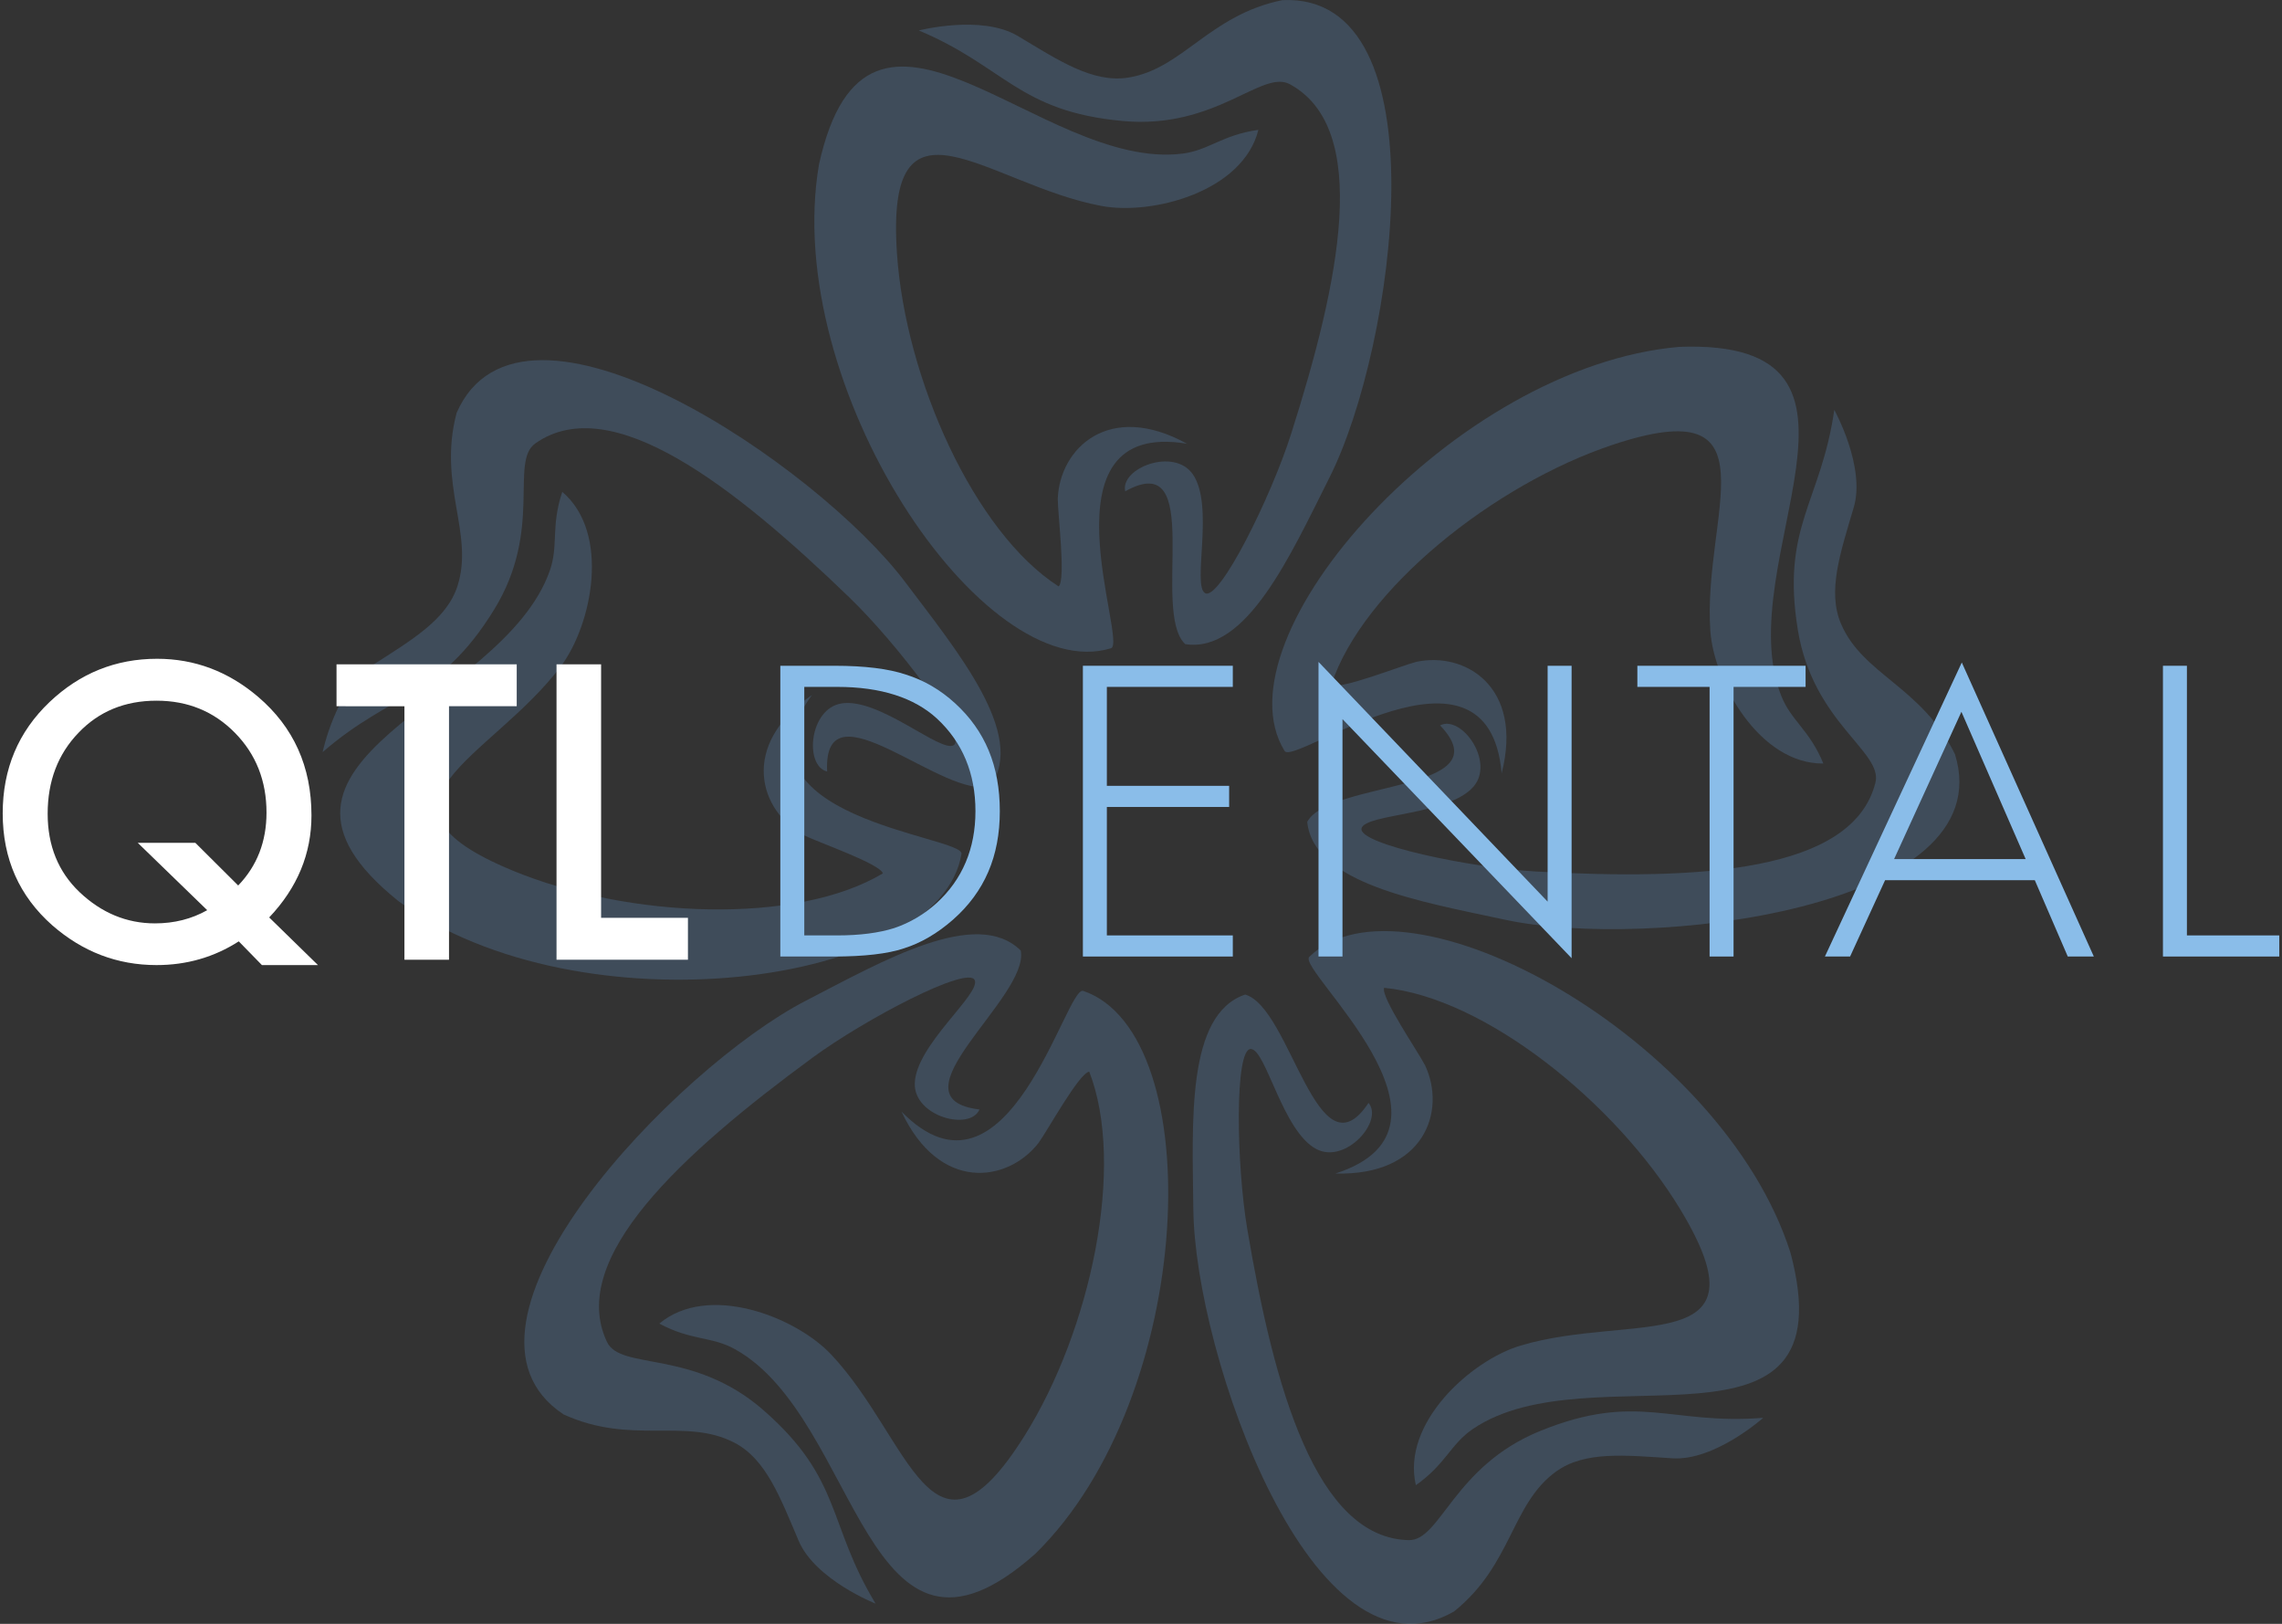 <svg version="1.1"
	 xmlns="http://www.w3.org/2000/svg" xmlns:xlink="http://www.w3.org/1999/xlink" xmlns:a="http://ns.adobe.com/AdobeSVGViewerExtensions/3.0/"
	 x="0px" y="0px" width="520px" height="370px" viewBox="-0.617 0 520 370"
	 overflow="visible" enable-background="new -0.617 0 520 370" xml:space="preserve">
<rect x="-0.617" y="0" width="520" height="370" fill="#333333" stroke="none"/>
<defs>
</defs>
<g fill="#70B1F5" fill-opacity=".2">
<path d="M291.609,0.026c36.997-1.688,25.597,79.189,10.778,108.672
	c-8.957,17.822-18.929,40.217-32.93,38.072c-7.898-7.42,4.775-45.119-13.666-34.826c-1.213-5.256,11.064-10.076,15.383-3.904
	c5.001,7.131-0.185,25.314,2.8,27.102c3.224,1.936,14.996-21.805,19.57-36.137c11.186-35.061,18.284-69.691-0.215-79.801
	c-6.393-3.496-16.777,10.324-38.096,8.369c-23.748-2.176-26.863-12.402-46.478-20.629c0,0,14.311-3.697,22.625,1.289
	c9.263,5.566,16.966,10.668,24.955,9.469C268.81,15.817,274.906,3.421,291.609,0.026z"/>
<path d="M186,37.487c11.185-50.764,50.326,1.525,82.792-2.48
	c6.043-0.746,9.105-4.289,17.343-5.418c-3.513,14.062-24.125,19.518-35.764,17.336c-25.949-4.854-49.281-28.877-46.596,10.836
	c1.919,28.459,17.561,63.486,36.846,75.861c1.674-1.576-0.205-16.377-0.205-19.99c0.431-11.4,11.615-22.369,29.462-12.521
	c-34.204-5.762-13.359,45.379-17.339,46.598C223.424,156.651,177.395,88.036,186,37.487z"/>
<path d="M103.438,94.052c14.897-33.908,82.327,12.18,102.18,38.533
	c12.002,15.934,27.653,34.799,19.521,46.404c-10.153,3.783-38.318-24.293-37.272-3.201c-5.25-1.242-4.121-14.381,3.32-15.52
	c8.614-1.318,22.609,11.393,25.533,9.512c3.166-2.031-12.89-23.113-23.708-33.57c-26.464-25.568-54.356-47.293-71.621-35.195
	c-5.967,4.182,1.814,19.619-9.394,37.857c-12.482,20.32-23.025,18.576-39.101,32.508c0,0,3.029-14.469,11.191-19.709
	c9.092-5.834,17.087-10.473,19.547-18.162C107.48,121.489,99.068,110.526,103.438,94.052z"/>
<path d="M90.177,205.325c-40.536-32.537,23.688-44.432,34.493-75.312
	c2.014-5.74,0.195-10.059,2.837-17.939c11.044,9.377,6.792,30.275-0.321,39.738c-15.861,21.107-47.74,31.365-10.951,46.568
	c26.355,10.9,64.688,12.416,84.328,0.619c-0.665-2.197-14.765-7.078-18.004-8.684c-10.026-5.439-14.899-20.328,1.842-31.957
	c-20.334,28.105,34.744,32.102,34.076,36.205C213.583,224.63,131.667,235.452,90.177,205.325z"/>
<path d="M127.812,322.284c-30.924-20.381,25.839-79.109,55.152-94.246
	c17.726-9.156,38.949-21.416,49.025-11.447c2.023,10.643-30.386,33.693-9.414,36.203c-2.113,4.967-14.875,1.646-14.744-5.881
	c0.148-8.713,15.026-20.375,13.666-23.57c-1.473-3.465-24.952,8.822-37.074,17.729c-29.657,21.791-55.755,45.635-46.73,64.688
	c3.115,6.584,19.642,1.508,35.74,15.621c17.934,15.719,14.441,25.822,25.472,44.008c0,0-13.753-5.418-17.544-14.342
	c-4.225-9.943-7.457-18.605-14.623-22.322C155.54,322.913,143.316,329.362,127.812,322.284z"/>
<path d="M235.274,354.058c-38.89,34.494-39.82-30.818-68.445-46.658
	c-5.323-2.949-9.885-1.887-17.211-5.812c11.104-9.309,30.987-1.605,39.121,6.994c18.142,19.186,22.895,52.334,44.067,18.623
	c15.175-24.15,23.106-61.68,14.781-83.023c-2.281,0.285-9.461,13.365-11.585,16.287c-7.048,8.969-22.545,11.268-31.195-7.189
	c24.286,24.77,37.484-28.854,41.416-27.506C275.037,235.653,271.945,318.22,235.274,354.058z"/>
<path d="M444.867,171.856c10.923,35.387-70.229,44.66-102.484,37.717
	c-19.5-4.195-43.682-8.221-45.124-22.316c5.203-9.508,44.875-6.703,30.275-21.975c4.786-2.49,12.529,8.182,7.649,13.914
	c-5.653,6.629-24.555,6.178-25.536,9.512c-1.062,3.609,24.871,9.047,39.897,9.875c36.745,2.023,72.048,0.195,77.189-20.246
	c1.778-7.068-14.206-13.648-17.671-34.775c-3.855-23.537,5.263-29.115,8.301-50.168c0,0,7.179,12.926,4.434,22.225
	c-3.059,10.361-6.066,19.1-2.897,26.527C423.851,153.747,437.393,156.538,444.867,171.856z"/>
<path d="M382.082,79.032c51.946-1.92,11.165,49.1,23.196,79.521
	c2.238,5.66,6.437,7.734,9.596,15.42c-14.492,0.135-24.944-18.447-25.758-30.262c-1.818-26.336,15.578-54.951-22.192-42.381
	c-27.062,9.004-57.041,32.941-64.177,54.709c1.946,1.227,15.8-4.309,19.299-5.217c11.142-2.443,24.568,5.631,19.517,25.375
	c-3.015-34.557-47.277-1.539-49.459-5.082C276.136,145.181,330.996,83.397,382.082,79.032z"/>
<path d="M330.703,367.187c-32.109,18.457-59.051-58.648-59.394-91.639
	c-0.208-19.947-1.616-44.418,11.813-48.936c10.422,2.975,16.435,42.291,28.107,24.684c3.485,4.119-5.209,14.027-11.884,10.525
	c-7.71-4.051-11.44-22.586-14.906-22.807c-3.757-0.242-3.341,26.256-0.83,41.09c6.131,36.291,15.699,70.32,36.769,70.82
	c7.286,0.18,10.184-16.863,30.022-24.9c22.108-8.949,29.562-1.293,50.764-2.967c0,0-11.021,9.848-20.7,9.223
	c-10.778-0.697-19.967-1.701-26.511,3.023C343.73,342.698,343.996,356.519,330.703,367.187z"/>
<path d="M407.393,285.476c13.329,50.246-45.43,21.715-72.447,40.162
	c-5.024,3.432-6.124,7.986-12.927,12.766c-3.323-14.109,12.493-28.404,23.836-31.805c25.291-7.578,57.038,3.076,36.445-30.99
	c-14.751-24.408-44.71-48.371-67.521-50.529c-0.766,2.168,7.687,14.463,9.344,17.672c4.843,10.328-0.067,25.203-20.441,24.637
	c33.038-10.564-8.93-46.455-5.955-49.365C319.502,196.728,391.865,236.608,407.393,285.476z"/>
</g>
<path fill="#FFFFFF" d="M71.839,219.896H59.066l-5.274-5.406c-5.609,3.604-11.857,5.406-18.744,5.406
	c-8.922,0-16.842-3.023-23.758-9.068C3.763,204.174,0,195.674,0,185.328c0-10.143,3.56-18.6,10.68-25.371
	c6.916-6.566,15.083-9.852,24.499-9.852c8.544,0,16.201,2.877,22.973,8.631c8.137,6.918,12.205,15.941,12.205,27.07
	c0,8.719-3.211,16.465-9.634,23.234L71.839,219.896z M43.896,192.041l9.765,9.721c4.301-4.475,6.451-10.012,6.451-16.607
	c0-7.236-2.397-13.297-7.192-18.178c-4.795-4.883-10.753-7.324-17.872-7.324c-7.208,0-13.137,2.441-17.786,7.324
	c-4.679,4.854-7.018,11-7.018,18.438c0,7.266,2.411,13.209,7.236,17.83c5.027,4.766,10.767,7.148,17.219,7.148
	c4.388,0,8.354-1.002,11.9-3.008l-15.824-15.344H43.896z"/>
<path fill="#FFFFFF" d="M101.699,160.916v57.76H91.542v-57.76H76.067v-9.547h41.062v9.547H101.699z"/>
<path fill="#FFFFFF" d="M136.354,151.369v57.76h19.79v9.547h-29.947v-67.307H136.354z"/>
<path fill="#8ABDE9" d="M217.003,160.229h-0.002c-3.338-3.059-7.102-5.248-11.185-6.518c-3.93-1.338-9.399-2.014-16.272-2.014
	h-12.35v66.25h12.166c6.938,0,12.317-0.625,15.981-1.855c3.894-1.223,7.669-3.43,11.232-6.566
	c7.158-6.326,10.638-14.406,10.638-24.703C227.212,174.541,223.874,166.496,217.003,160.229z M212.812,205.758l-0.001,0.002
	c-2.864,2.592-6.115,4.512-9.664,5.705c-3.493,1.107-7.849,1.67-12.953,1.67h-7.539v-56.623h7.539
	c9.861,0,17.505,2.436,22.721,7.244c5.804,5.395,8.744,12.482,8.744,21.066C221.659,193.359,218.684,200.402,212.812,205.758z"/>
<polygon fill="#8ABDE9" points="246.141,217.947 280.303,217.947 280.303,213.135 251.603,213.135 251.603,183.867 279.468,183.867 
	279.468,179.055 251.603,179.055 251.603,156.512 280.303,156.512 280.303,151.697 246.141,151.697 "/>
<polygon fill="#8ABDE9" points="352.041,205.438 299.833,150.818 299.833,217.947 305.295,217.947 305.295,163.848 357.504,218.328 
	357.504,151.699 352.041,151.699 "/>
<polygon fill="#8ABDE9" points="372.488,156.512 388.949,156.512 388.949,217.947 394.41,217.947 394.41,156.512 410.823,156.512 
	410.823,151.699 372.488,151.699 "/>
<path fill="#8ABDE9" d="M415.225,217.947h5.739l7.974-17.389h34.117l7.513,17.389h5.938l-30.088-66.996L415.225,217.947z
	 M430.991,195.746l15.342-33.562l14.639,33.562H430.991z"/>
<polygon fill="#8ABDE9" points="497.715,213.135 497.715,151.697 492.254,151.697 492.254,217.947 518.766,217.947 518.766,213.135 
	"/>
</svg>
